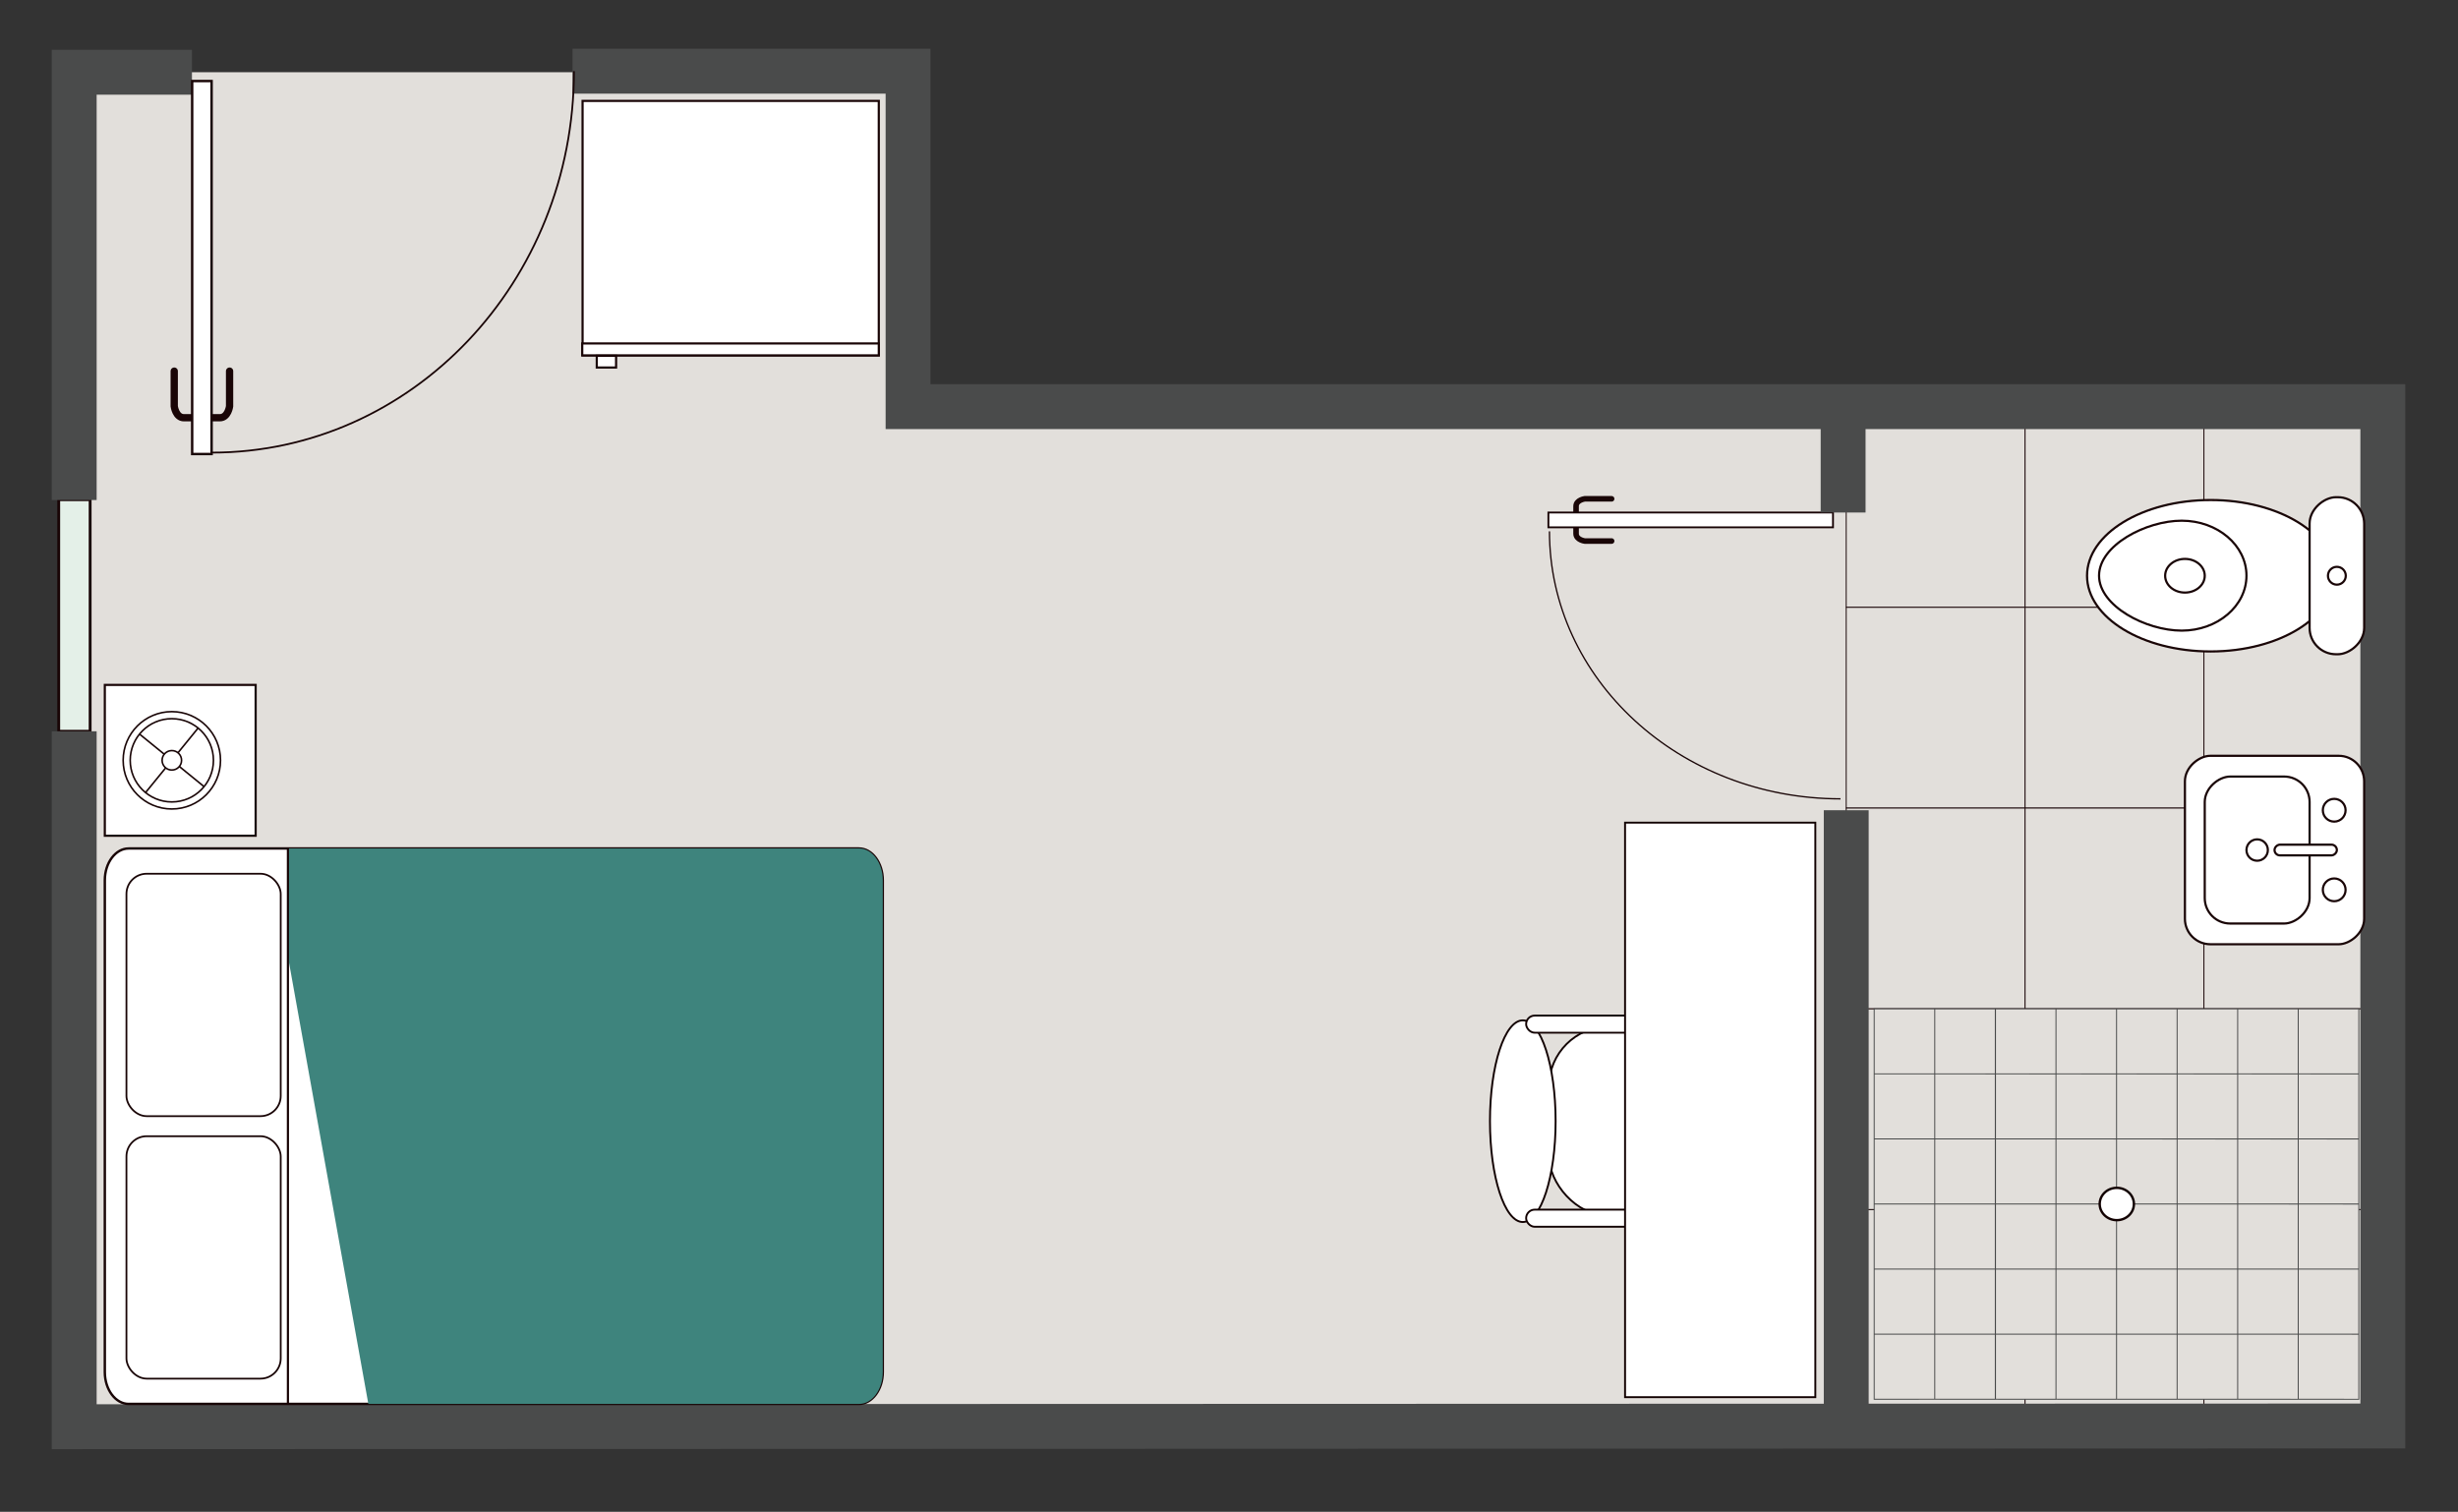 <svg id="Layer_1" data-name="Layer 1" xmlns="http://www.w3.org/2000/svg" viewBox="0 0 1177 724"><rect x="0" y="0" width="1177" height="724" fill="#333333" stroke="none"/><defs><style>.cls-1,.cls-19,.cls-3{fill:#e2dfdb;}.cls-2{fill:#e4f0e8;stroke-width:1.36px;}.cls-10,.cls-11,.cls-12,.cls-13,.cls-14,.cls-15,.cls-16,.cls-17,.cls-18,.cls-2,.cls-3,.cls-4,.cls-6,.cls-7,.cls-8{stroke:#190506;}.cls-10,.cls-11,.cls-12,.cls-13,.cls-14,.cls-15,.cls-16,.cls-17,.cls-18,.cls-19,.cls-2,.cls-20,.cls-21,.cls-3,.cls-4,.cls-5,.cls-6,.cls-7,.cls-8{stroke-miterlimit:10;}.cls-3{stroke-width:0.43px;}.cls-12,.cls-15,.cls-17,.cls-20,.cls-21,.cls-4,.cls-6,.cls-7,.cls-8{fill:#fff;}.cls-10,.cls-4{stroke-width:1.04px;}.cls-10,.cls-11,.cls-13,.cls-14,.cls-16,.cls-18,.cls-5{fill:none;}.cls-5{stroke:#4a4b4b;stroke-width:21.49px;}.cls-6{stroke-width:1.05px;}.cls-7{stroke-width:1.16px;}.cls-8{stroke-width:0.85px;}.cls-9{fill:#3e847d;}.cls-11,.cls-16{stroke-linecap:round;}.cls-11{stroke-width:3.49px;}.cls-12{stroke-width:1.16px;}.cls-13{stroke-width:0.85px;}.cls-14,.cls-15{stroke-width:0.77px;}.cls-16{stroke-width:2.67px;}.cls-17{stroke-width:0.89px;}.cls-18{stroke-width:0.64px;}.cls-19{stroke:#494a4a;stroke-width:0.46px;}.cls-20,.cls-21{stroke:#120101;}.cls-20{stroke-width:1.15px;}.cls-21{stroke-width:0.91px;}</style></defs><title>Artboard 2 copy</title><path class="cls-1" d="M884.06,680.89H35.53L38.07,34.6H434.82V194.73H884.06v50.71"/><rect class="cls-2" x="28.12" y="239.28" width="15.04" height="110.92" transform="translate(71.28 589.49) rotate(180)"/><rect class="cls-3" x="884.06" y="194.73" width="85.65" height="96.13"/><rect class="cls-3" x="969.71" y="194.73" width="85.65" height="96.13"/><rect class="cls-3" x="1055.35" y="194.73" width="85.65" height="96.13"/><rect class="cls-3" x="884.06" y="290.86" width="85.65" height="96.13"/><rect class="cls-3" x="969.71" y="290.86" width="85.65" height="96.13"/><rect class="cls-3" x="1055.35" y="290.86" width="85.65" height="96.13"/><rect class="cls-3" x="884.06" y="387" width="85.65" height="96.13"/><rect class="cls-3" x="969.71" y="387" width="85.65" height="96.13"/><rect class="cls-3" x="1055.35" y="387" width="85.65" height="96.13"/><rect class="cls-3" x="884.06" y="483.13" width="85.65" height="96.13"/><rect class="cls-3" x="969.71" y="483.13" width="85.65" height="96.13"/><rect class="cls-3" x="1055.35" y="483.13" width="85.65" height="96.13"/><rect class="cls-3" x="884.06" y="579.26" width="85.65" height="96.13"/><rect class="cls-3" x="969.71" y="579.26" width="85.65" height="96.13"/><rect class="cls-3" x="1055.35" y="579.26" width="85.65" height="96.13"/><rect class="cls-4" x="278.96" y="48.32" width="141.84" height="121.87"/><rect class="cls-4" x="278.8" y="164.48" width="142" height="5.71"/><rect class="cls-4" x="285.76" y="170.39" width="9.25" height="5.61"/><line class="cls-5" x1="884.06" y1="680.89" x2="884.06" y2="388.02"/><polyline class="cls-5" points="35.53 239.46 35.53 34.6 91.91 34.6"/><polyline class="cls-5" points="274.16 34.1 434.82 34.1 434.82 194.73 884.06 194.73 1141 194.73 1141 682.89 35.53 683.23 35.53 350.2"/><ellipse class="cls-6" cx="1058.54" cy="275.72" rx="59.17" ry="36.26"/><rect class="cls-6" x="1081.39" y="262.65" width="75.21" height="26.13" rx="12.63" transform="translate(1394.72 -843.28) rotate(90)"/><path class="cls-6" d="M1044.71,302c-17.12,0-39.59-11.78-39.59-26.32s22.47-26.32,39.59-26.32,31,11.78,31,26.32S1061.83,302,1044.71,302Z"/><ellipse class="cls-6" cx="1046.25" cy="275.72" rx="9.48" ry="8.06"/><circle class="cls-6" cx="1119" cy="275.72" r="4.27"/><rect class="cls-6" x="1044.03" y="364.17" width="90.25" height="85.82" rx="12.18" transform="translate(1496.23 -682.08) rotate(90)"/><rect class="cls-6" x="1045.64" y="381.97" width="70.38" height="50.21" rx="12.18" transform="translate(1487.91 -673.75) rotate(90)"/><circle class="cls-6" cx="1080.83" cy="407.08" r="5.12"/><rect class="cls-6" x="1101.51" y="392.16" width="5.12" height="29.84" rx="2.56" transform="translate(1511.15 -697) rotate(90)"/><circle class="cls-6" cx="1117.72" cy="426.14" r="5.45"/><circle class="cls-6" cx="1117.72" cy="388.02" r="5.45"/><path class="cls-7" d="M411.31,672.33H61.59c-6.27,0-11.4-6.86-11.4-15.24V421.56c0-8.38,5.13-15.23,11.4-15.23H411.31c6.27,0,11.4,6.85,11.4,15.23V657.09C422.71,665.47,417.58,672.33,411.31,672.33Z"/><rect class="cls-8" x="60.55" y="418.43" width="73.87" height="116.09" rx="9.67"/><rect class="cls-8" x="60.55" y="544.13" width="73.87" height="116.09" rx="9.67"/><path class="cls-9" d="M411.42,672.33c6.21,0,11.29-6.86,11.29-15.24V421.56c0-8.38-5.08-15.23-11.29-15.23H137.87v51.72l38.51,214.28Z"/><line class="cls-10" x1="137.87" y1="406.33" x2="137.87" y2="672.33"/><path class="cls-11" d="M83.43,177.73v16.84s.71,5.48,4.65,5.48H92"/><path class="cls-11" d="M109.93,177.73v16.84s-.72,5.48-4.66,5.48h-3.94"/><rect class="cls-12" x="7.37" y="123.45" width="178.61" height="9.31" transform="translate(-31.43 224.79) rotate(-90)"/><path class="cls-13" d="M274.83,34.1c0,100.88-77.65,182.65-173.44,182.65"/><rect class="cls-4" x="50.19" y="328" width="72.23" height="72.23"/><circle class="cls-14" cx="82.28" cy="364.11" r="19.93"/><circle class="cls-14" cx="82.28" cy="364.11" r="23.31"/><line class="cls-14" x1="66.81" y1="351.55" x2="97.72" y2="376.71"/><line class="cls-14" x1="69.68" y1="379.58" x2="94.85" y2="348.68"/><circle class="cls-15" cx="82.28" cy="364.11" r="4.66"/><path class="cls-16" d="M771.71,238.88H758.86s-4.17.55-4.17,3.56v3"/><path class="cls-16" d="M771.71,259.1H758.86s-4.17-.54-4.17-3.55v-3"/><rect class="cls-17" x="741.44" y="245.44" width="136.28" height="7.1"/><path class="cls-18" d="M881.3,382.56c-77,0-139.35-57.36-139.35-128.11"/><line class="cls-5" x1="882.57" y1="245.44" x2="882.57" y2="194.73"/><path class="cls-19" d="M897.45,670.08V638.92h29v31.16Zm29-31.16V607.75h-29v31.17Zm0-31.17V576.59h-29v31.16Zm0-31.16V545.43h-29v31.16Zm0-31.16V514.27h-29v31.16Zm0-31.16V483.11h-29v31.16Zm29,155.81V638.92h-29v31.16Zm0-31.16V607.75h-29v31.17Zm0-31.17V576.59h-29v31.16Zm0-31.16V545.43h-29v31.16Zm0-31.16V514.27h-29v31.16Zm0-31.16V483.11h-29v31.16Zm29.05,155.81V638.92H955.53v31.16Zm0-31.16V607.75H955.53v31.17Zm0-31.17V576.59H955.53v31.16Zm0-31.16V545.43H955.53v31.16Zm0-31.16V514.27H955.53v31.16Zm0-31.16V483.11H955.53v31.16Zm29,155.81V638.92h-29v31.16Zm0-31.16V607.75h-29v31.17Zm0-31.17V576.59h-29v31.16Zm0-31.16V545.43h-29v31.16Zm0-31.16V514.27h-29v31.16Zm0-31.16V483.11h-29v31.16Zm29,155.81V638.92h-29v31.16Zm0-31.16V607.75h-29v31.17Zm0-31.17V576.59h-29v31.16Zm0-31.16V545.43h-29v31.16Zm0-31.16V514.27h-29v31.16Zm0-31.16V483.11h-29v31.16Zm29,155.81V638.92h-29v31.16Zm0-31.16V607.75h-29v31.17Zm0-31.17V576.59h-29v31.16Zm0-31.16V545.43h-29v31.16Zm0-31.16V514.27h-29v31.16Zm0-31.16V483.11h-29v31.16Zm29,155.81V638.92h-29v31.16Zm0-31.16V607.75h-29v31.17Zm0-31.17V576.59h-29v31.16Zm0-31.16V545.43h-29v31.16Zm0-31.16V514.27h-29v31.16Zm0-31.16V483.11h-29v31.16Zm29,155.81V638.92h-29v31.16Zm0-31.16V607.75h-29v31.17Zm0-31.17V576.59h-29v31.16Zm0-31.16V545.43h-29v31.16Zm0-31.16V514.27h-29v31.16Zm0-31.16V483.11h-29v31.16Z"/><ellipse class="cls-20" cx="1013.62" cy="576.59" rx="8.19" ry="7.74"/><rect class="cls-21" x="741.71" y="491.6" width="57.4" height="90.65" rx="28.7"/><ellipse class="cls-21" cx="729.18" cy="536.93" rx="15.72" ry="48.29"/><rect class="cls-21" x="730.78" y="486.36" width="67.42" height="8.2" rx="4.1"/><rect class="cls-21" x="730.78" y="579.29" width="67.42" height="8.2" rx="4.1"/><rect class="cls-21" x="778.15" y="393.96" width="91.11" height="275.14"/></svg>
